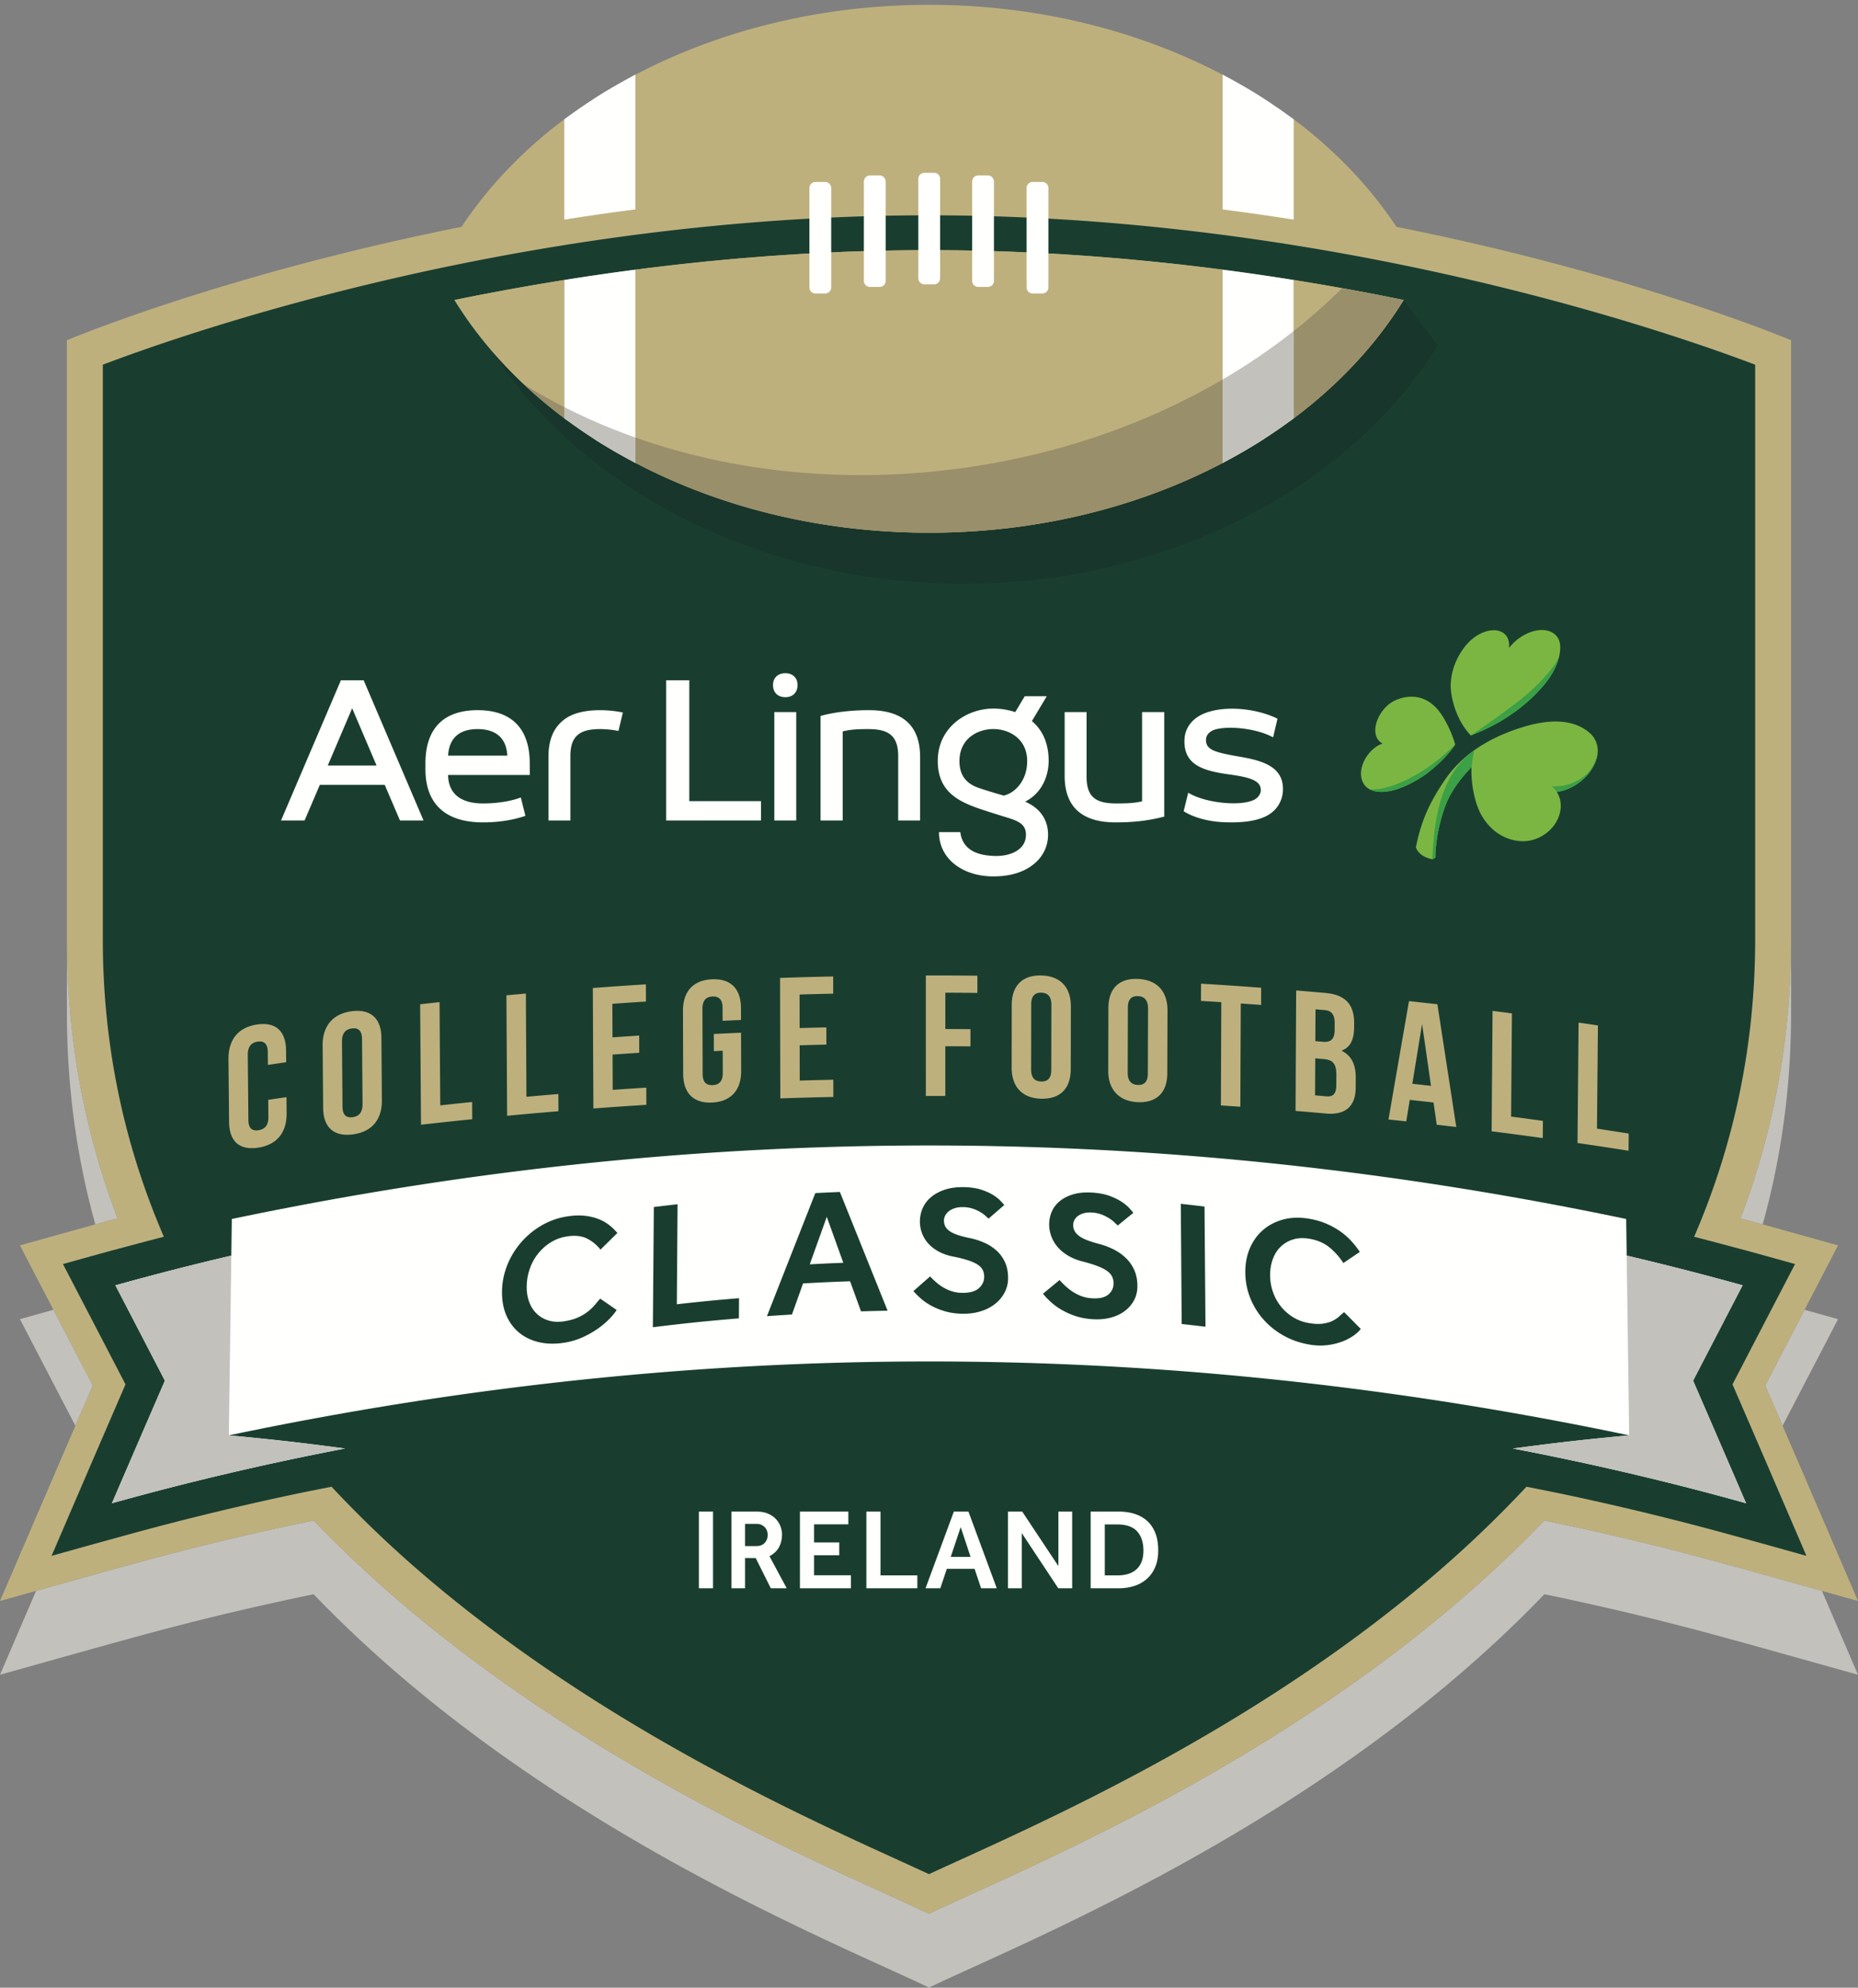 <svg width="288" height="308" xmlns="http://www.w3.org/2000/svg"><rect width="100%" height="100%" fill="#808080" stroke="none"/><g fill="none" fill-rule="evenodd"><path d="M127.794 258.635c0-.453.077-.863.229-1.231a4.37 4.37 0 01.592-1.017c.242-.311.51-.597.805-.861.294-.262.589-.52.883-.772.295-.253.555-.469.782-.648a5.93 5.93 0 00.576-.512c.157-.164.276-.329.355-.497.078-.168.118-.364.118-.585 0-.136-.024-.278-.071-.425a.936.936 0 00-.237-.387 1.317 1.317 0 00-.434-.276 1.786 1.786 0 00-.678-.111 1.83 1.83 0 00-.655.111 2.084 2.084 0 00-.521.284 2.224 2.224 0 00-.394.379 2.97 2.97 0 00-.276.394l-1.389-.994c.126-.211.284-.424.473-.64.19-.214.421-.412.694-.591.274-.179.595-.324.963-.434.368-.11.789-.166 1.263-.166.567 0 1.057.077 1.467.23.41.152.747.354 1.01.607.263.252.458.539.584.859a2.794 2.794 0 01.016 1.981 3.7 3.7 0 01-.458.852c-.189.263-.405.51-.647.742a14.36 14.36 0 01-.742.663c-.305.252-.591.484-.86.694-.268.21-.502.416-.702.615-.2.2-.358.403-.473.608a1.37 1.37 0 00-.174.686h4.292v1.689h-6.391v-1.247m11.914-.206c.326 0 .613-.094.86-.283a2.18 2.18 0 00.616-.773c.163-.326.286-.71.371-1.152.084-.442.126-.92.126-1.436 0-.494-.042-.952-.126-1.373a3.706 3.706 0 00-.379-1.081 2.048 2.048 0 00-.624-.702 1.49 1.49 0 00-.86-.252 1.49 1.49 0 00-.859.252 1.96 1.96 0 00-.616.702c-.163.3-.287.66-.371 1.081a7.024 7.024 0 00-.126 1.373c0 .516.042.994.126 1.436.084.442.211.826.379 1.152.168.326.376.584.623.773.247.189.534.283.86.283m-.016 1.706c-.641 0-1.204-.132-1.688-.395a3.52 3.52 0 01-1.215-1.097c-.326-.468-.571-1.031-.734-1.688a9.014 9.014 0 01-.244-2.17c0-.768.081-1.468.244-2.099.163-.631.408-1.17.734-1.617a3.384 3.384 0 011.223-1.042c.489-.247 1.054-.371 1.696-.371.642 0 1.205.124 1.688.371.484.247.89.595 1.216 1.042.326.447.57.986.734 1.617a8.44 8.44 0 01.244 2.099c0 .789-.082 1.513-.244 2.17-.164.657-.408 1.22-.734 1.688a3.5 3.5 0 01-1.223 1.097c-.49.263-1.055.395-1.697.395m5.302-1.5c0-.453.076-.863.229-1.231.152-.368.349-.707.591-1.017.243-.311.51-.597.805-.861.295-.262.59-.52.884-.772.294-.253.554-.469.78-.648.227-.178.418-.349.576-.512.159-.164.278-.329.356-.497a1.399 1.399 0 00.047-1.01.926.926 0 00-.237-.387 1.333 1.333 0 00-.433-.276 1.794 1.794 0 00-.678-.111c-.242 0-.461.037-.656.111a2.113 2.113 0 00-.914.663 2.983 2.983 0 00-.277.394l-1.388-.994c.126-.211.283-.424.473-.64.19-.214.42-.412.694-.591.273-.179.594-.324.963-.434.368-.11.789-.166 1.261-.166.569 0 1.057.077 1.469.23.41.152.746.354 1.01.607.262.252.457.539.584.859.125.322.189.651.189.987 0 .358-.058.689-.174.994-.117.305-.269.59-.459.852-.189.263-.404.51-.646.742-.242.231-.488.453-.742.663-.305.252-.592.484-.86.694-.267.21-.502.416-.701.615-.2.2-.358.403-.473.608a1.36 1.36 0 00-.174.686h4.292v1.689h-6.391v-1.247m11.914-.206c.326 0 .614-.094.86-.283.248-.189.453-.447.615-.773a4.38 4.38 0 00.371-1.152c.084-.442.127-.92.127-1.436 0-.494-.043-.952-.127-1.373a3.677 3.677 0 00-.379-1.081 2.025 2.025 0 00-.623-.702 1.492 1.492 0 00-.859-.252 1.5 1.5 0 00-.862.252 1.987 1.987 0 00-.615.702c-.162.3-.285.66-.369 1.081a6.87 6.87 0 00-.127 1.373c0 .516.041.994.127 1.436.084.442.209.826.377 1.152.17.326.377.584.625.773.246.189.533.283.859.283m-.015 1.706c-.643 0-1.205-.132-1.69-.395a3.537 3.537 0 01-1.215-1.097c-.326-.468-.57-1.031-.732-1.688a8.96 8.96 0 01-.246-2.17c0-.768.082-1.468.246-2.099.162-.631.406-1.17.732-1.617a3.393 3.393 0 011.223-1.042c.49-.247 1.055-.371 1.697-.371.641 0 1.205.124 1.688.371a3.41 3.41 0 011.215 1.042c.326.447.572.986.734 1.617.164.631.244 1.331.244 2.099 0 .789-.08 1.513-.244 2.17-.162.657-.408 1.22-.734 1.688a3.5 3.5 0 01-1.223 1.097c-.488.263-1.055.395-1.695.395" fill="#FFFFFE"/><path d="M143.963 308v-.035c-15.263-7.321-61.529-25.702-95.347-60.934a440.007 440.007 0 00-28.939 6.987c-2.853.782-4.267 1.173-7.095 1.964L0 259.506l5.591-12.995 6.991-1.957c2.828-.791 4.242-1.183 7.095-1.964a439.379 439.379 0 0128.939-6.988c33.817 35.232 80.084 53.614 95.347 60.934v.035l.037-.017.024.011.013-.029c15.263-7.32 61.529-25.702 95.347-60.934 9.691 2 19.401 4.331 28.963 6.995 2.829.774 4.243 1.166 7.071 1.958l6.991 1.957L288 259.506l-12.582-3.523c-2.828-.792-4.242-1.183-7.07-1.958a438.871 438.871 0 00-28.964-6.994c-33.818 35.232-80.084 53.613-95.347 60.934l-.013.029-.024-.012-.037.018M11.688 220.929l-5.046-9.695-3.551-6.829 5.191-1.449c2.22 4.263 3.828 7.356 6.103 11.733-.969 2.239-1.819 4.206-2.697 6.24m264.623-.001l-2.696-6.24c2.274-4.377 3.881-7.469 6.1-11.732l5.192 1.449-3.551 6.827a22150.8 22150.8 0 00-5.045 9.696m-3.086-31.205l-.809-.222c-.875-.241-1.763-.46-2.643-.696 4.949-13.023 7.855-27.4 7.855-43.262V64.15v92.822c0 11.708-1.583 22.609-4.403 32.751m-258.45 0c-2.82-10.142-4.403-21.043-4.403-32.751V64.15v81.393c0 15.862 2.906 30.239 7.854 43.262-.879.236-1.771.457-2.644.696l-.807.222" fill="#C2C1BC"/><path d="M269.132 239.902c2.823.776 4.24 1.167 7.074 1.96l6.948 1.946-5.753-13.371c-2.591-6.019-4.164-9.656-6.318-14.64l-.526-1.218 10.315-19.836-9.163-2.548a88.621 88.621 0 00-1.414-.373l-4.197-1.121 1.098-2.89c5.092-13.398 7.672-27.618 7.672-42.268V54.61c-6.113-2.403-28.164-10.598-58.917-16.71l-1.141-.228-.643-.97c-3.973-5.987-9.112-11.363-15.279-15.98l-.925-.673a78.02 78.02 0 00-3.141-2.158l-.955-.627a80.805 80.805 0 00-3.642-2.15 91.623 91.623 0 00-.97-.536l-1.012-.524C175.137 7.177 159.85 3.543 144.035 3.543c-15.814 0-31.103 3.634-44.211 10.511l-1.234.648c-.249.137-.499.275-.748.415a76.367 76.367 0 00-3.638 2.147l-.961.632a69.18 69.18 0 00-3.132 2.151l-.93.675c-6.163 4.613-11.303 9.991-15.279 15.98l-.645.97-1.139.228c-30.753 6.112-52.803 14.307-58.916 16.71v90.933c0 14.654 2.581 28.876 7.673 42.268l1.099 2.892-4.171 1.112c-.484.125-.968.251-1.447.382l-9.161 2.544 10.319 19.84-.528 1.22c-2.157 4.98-3.727 8.619-6.319 14.638l-5.752 13.369 6.948-1.946c2.833-.793 4.251-1.186 7.108-1.967a443.204 443.204 0 0129.112-7.03l1.513-.312 1.07 1.113c29.403 30.634 68.817 48.589 87.759 57.216 2.12.965 4.001 1.824 5.61 2.579 1.609-.757 3.492-1.614 5.612-2.58 18.942-8.628 58.354-26.583 87.756-57.215l1.068-1.113 1.512.312a443.427 443.427 0 0129.149 7.037" fill="#193E30"/><path d="M143.985 38.755c-27.322.01-52.585 3.44-73.512 7.729 13.142 21.325 41.124 36.064 73.561 36.064 32.434 0 60.413-14.736 73.557-36.057-20.946-4.295-46.222-7.73-73.522-7.735l-.084-.001" fill="#BEB07D"/><path d="M149.298 90.459c-31.881 0-59.459-15.088-72.87-35.855a67.713 67.713 0 004.764 4.944 1.055 1.055 0 01-.056-.035c14.954 14.074 37.556 23.05 62.866 23.05 19.152 0 36.754-5.137 50.665-13.735 9.649-5.961 17.525-13.588 22.912-22.318h.003l5.264 7.019c-13.142 21.319-41.118 36.93-73.548 36.93" fill="#18362B"/><path d="M194.667 68.828c9.645-5.962 17.517-13.589 22.897-22.32l.015.002c-5.387 8.73-13.263 16.357-22.912 22.318m-33.092-23.35h-1.513a.934.934 0 01-.932-.931v-1.229l3.376.184v1.045a.934.934 0 01-.931.931m-33.666 0h-1.513a.935.935 0 01-.932-.931v-.799l3.377-.169v.968c0 .512-.42.931-.932.931m25.225-1.016h-1.513a.934.934 0 01-.932-.932v-.673l3.376.184v.489a.934.934 0 01-.931.932m-16.784 0h-1.513a.935.935 0 01-.932-.932v-.205l3.377-.169v.374a.934.934 0 01-.932.932m8.441-.399h-1.513a.935.935 0 01-.932-.932v-.229l3.377-.169v.398a.934.934 0 01-.932.932" fill="#998F6A"/><path d="M97.884 71.411c.205.109.401.226.607.333V41.786a382.35 382.35 0 00-11.021 1.599v21.437l.129.092c.273.203.557.397.834.597a77.943 77.943 0 003.251 2.233c.333.217.658.441.995.653a82.639 82.639 0 003.767 2.224c.477.267.955.532 1.438.79m98.431-3.666a79.011 79.011 0 003.253-2.234c.277-.201.56-.394.833-.597l.129-.092V43.391a383.29 383.29 0 00-11.021-1.601v29.954c.203-.106.398-.221.6-.329.488-.26.969-.527 1.449-.796a83.434 83.434 0 003.764-2.222c.336-.212.661-.436.993-.652" fill="#FFFFFE"/><path d="M269.558 238.18a443.922 443.922 0 00-26.532-6.508c-2.14-.456-4.278-.876-6.416-1.299a178.212 178.212 0 01-13.46 12.946c-26.911 23.275-57.985 37.431-74.68 45.037-1.631.743-3.126 1.424-4.47 2.047a740.648 740.648 0 00-4.471-2.047c-16.695-7.606-47.769-21.763-74.68-45.037a178.384 178.384 0 01-13.459-12.946c-2.138.423-4.276.843-6.416 1.299a442.395 442.395 0 00-26.526 6.507c-2.844.779-4.262 1.172-7.1 1.966l-3.355.939 4.277-9.941a9558.31 9558.31 0 017.182-16.632c-3.409-6.563-5.23-10.063-8.748-16.821l-.947-1.821 1.977-.552c2.024-.563 3.036-.845 5.062-1.401 1.042-.287 2.097-.56 3.145-.841 1.817-.486 3.633-.965 5.459-1.433-6.293-14.562-9.462-29.953-9.462-46.099V56.51c12.113-4.604 55.322-19.645 109.526-22.633v-.055a333.11 333.11 0 013.377-.171v.06c1.679-.076 3.366-.142 5.064-.194v-.054c1.121-.033 2.248-.057 3.377-.079v.044c1.679-.035 3.368-.053 5.064-.062v-.044c.54-.003 1.075-.014 1.617-.014h.073c.565 0 1.123.011 1.687.014v.045c1.662.009 3.319.027 4.966.06v-.044c1.128.023 2.256.046 3.377.08v.053c1.698.053 3.385.118 5.064.194v-.06c1.132.05 2.254.11 3.376.171v.055c54.141 2.983 97.429 18.033 109.556 22.636v89.031c0 16.146-3.169 31.539-9.462 46.1 1.825.468 3.641.946 5.459 1.433 1.048.28 2.102.554 3.144.84 2.024.555 3.036.837 5.061 1.401l1.977.552-.947 1.821c-3.518 6.757-5.338 10.257-8.746 16.821 2.632 6.08 4.256 9.839 7.181 16.632l4.278 9.941-3.355-.939c-2.838-.794-4.256-1.187-7.094-1.965m10.377-8.847a9822.653 9822.653 0 00-6.32-14.645c2.796-5.382 4.585-8.821 7.741-14.884l3.551-6.828-7.412-2.069c-2.032-.566-3.048-.848-5.079-1.406-.875-.241-1.763-.46-2.643-.696 4.949-13.023 7.855-27.4 7.855-43.262V52.721s-24.186-10.211-61.166-17.565c-4.129-6.223-9.507-11.86-15.932-16.671v.125a81.542 81.542 0 00-11.021-6.932v-.099C176.507 4.758 160.866.748 144 .748s-32.507 4.01-45.509 10.831v.099a81.574 81.574 0 00-11.021 6.931v-.124c-6.425 4.811-11.802 10.448-15.931 16.671-36.98 7.354-61.167 17.565-61.167 17.565v92.822c0 15.862 2.906 30.239 7.854 43.262-.879.236-1.771.457-2.644.696-2.032.559-3.047.841-5.08 1.406l-7.411 2.069 3.551 6.829c3.156 6.062 4.946 9.502 7.743 14.884a7800.012 7800.012 0 00-6.32 14.645L0 248.077l12.582-3.523c2.828-.791 4.242-1.183 7.095-1.964a439.379 439.379 0 0128.939-6.988c33.817 35.232 80.084 53.614 95.347 60.934v.035l.037-.017.024.011.013-.029c15.263-7.32 61.529-25.702 95.347-60.934 9.691 2 19.401 4.331 28.963 6.995 2.829.774 4.243 1.166 7.071 1.958L288 248.077l-8.065-18.744" fill="#BEB07D"/><path d="M87.47 64.811V43.385a393.535 393.535 0 00-17.031 3.099c4.246 6.889 10.036 13.089 17.031 18.327m102.039 6.906V41.79a364.64 364.64 0 00-27.003-2.511v5.268a.934.934 0 01-.931.931h-1.513a.934.934 0 01-.932-.931v-5.434a332.663 332.663 0 00-5.065-.193v4.61a.934.934 0 01-.931.932h-1.513a.934.934 0 01-.932-.932v-4.7a354.51 354.51 0 00-4.966-.06v4.361a.934.934 0 01-.932.932h-1.513a.935.935 0 01-.932-.932V38.77a339.22 339.22 0 00-5.064.061v4.699a.934.934 0 01-.932.932h-1.513a.935.935 0 01-.932-.932v-4.609c-1.698.051-3.385.117-5.064.194v5.432c0 .512-.42.931-.932.931h-1.513a.935.935 0 01-.932-.931v-5.266a364.795 364.795 0 00-26.973 2.505v29.931c13.002 6.821 28.643 10.831 45.509 10.831s32.507-4.01 45.509-10.831m28.048-25.226a397.21 397.21 0 00-17.027-3.1v21.421c6.993-5.237 12.782-11.434 17.027-18.321M40.01 177.834c2.936-.444 4.445-2.364 4.418-5.349l-.022-2.479a520.7 520.7 0 00-2.83.415l.024 2.666c.012 1.332-.581 1.9-1.533 2.044-.951.143-1.554-.245-1.566-1.577l-.096-10.075c-.012-1.332.582-1.93 1.533-2.074.955-.143 1.557.274 1.569 1.607l.019 1.998c1.133-.168 1.698-.251 2.831-.414l-.016-1.813c-.026-2.985-1.567-4.475-4.509-4.031-2.94.444-4.447 2.394-4.418 5.379l.095 9.701c.029 2.984 1.565 4.446 4.501 4.002m14.538-18.475c.955-.124 1.559.307 1.569 1.64l.079 10.077c.01 1.332-.584 1.914-1.538 2.038-.953.123-1.557-.305-1.568-1.637l-.082-10.076c-.011-1.333.585-1.919 1.54-2.042zm.131 16.42c2.943-.38 4.538-2.279 4.515-5.265l-.073-9.704c-.022-2.985-1.646-4.498-4.594-4.117-2.948.381-4.542 2.311-4.517 5.296l.081 9.702c.025 2.986 1.645 4.469 4.588 4.088zm18.521-2.355l-.017-2.666c-1.977.202-2.966.305-4.942.522-.044-6.399-.066-9.598-.108-15.997-1.203.132-1.805.199-3.007.336.051 7.465.079 11.197.13 18.662 3.176-.361 4.765-.533 7.944-.857m8.312-19.473a510.37 510.37 0 00-3.012.276c.041 7.466.065 11.2.108 18.665 3.181-.299 4.772-.44 7.955-.704l-.013-2.666c-1.98.163-2.971.249-4.95.427-.035-6.399-.054-9.599-.088-15.998m14.963 17.486c1.106-.075 2.244-.149 3.713-.241v-.177l-.01-2.49a564.98 564.98 0 00-5.201.348l-.024-5.467c1.653-.117 2.481-.173 4.135-.279l-.01-2.667c-1.656.106-2.483.162-4.137.279l-.023-5.2c2.083-.147 3.124-.216 5.207-.347l-.009-2.668c-3.291.208-4.935.321-8.223.568.032 7.466.051 11.199.086 18.666 1.814-.136 3.129-.231 4.496-.325m13.961-17.028c.96-.046 1.564.434 1.568 1.767l.006 2c1.141-.053 1.711-.079 2.852-.125l-.005-1.814c-.007-2.987-1.548-4.634-4.511-4.491-2.964.143-4.493 1.938-4.484 4.925l.034 9.708c.006 1.844.6 3.163 1.747 3.871.71.438 1.63.645 2.761.591 1.274-.062 2.266-.442 3.002-1.073.971-.835 1.483-2.123 1.478-3.823l-.017-5.921c-1.689.071-2.534.109-4.222.19l.008 2.667 1.37-.065.011 3.441c.004 1.333-.597 1.84-1.556 1.886-.958.047-1.563-.403-1.567-1.736l-.033-10.081c-.004-1.333.598-1.871 1.558-1.917m18.712-3.103c-3.295.07-4.941.115-8.235.224.013 7.114.022 10.876.037 17.67l.002.998c3.288-.108 4.933-.153 8.222-.223l-.002-1.156-.002-1.511c-2.083.044-3.125.071-5.208.13l-.01-5.467c1.655-.047 2.484-.069 4.14-.107l-.004-2.667c-1.657.038-2.485.059-4.142.107l-.009-5.201c2.085-.059 3.128-.086 5.214-.131l-.003-2.666m22.352 2.55l.002-2.668a591.207 591.207 0 00-7.991-.04c-.001 7 0 10.757.002 17.346v1.324c1.206-.001 1.809 0 3.015.004v-1.296l.001-6.411c1.558.005 2.337.011 3.895.024l.001-2.667a632.167 632.167 0 00-3.895-.025l.001-5.627c1.988.007 2.982.015 4.969.036m11.473 1.844c-.008 4.033-.012 6.049-.018 10.082-.002 1.333-.605 1.823-1.565 1.799-.959-.025-1.561-.544-1.56-1.877l.014-10.082c.002-1.333.607-1.827 1.568-1.803.961.025 1.563.548 1.561 1.881zm-6.148.047l-.012 9.708c-.001 1.401.367 2.514 1.05 3.321.772.913 1.952 1.433 3.523 1.472 1.49.037 2.638-.364 3.414-1.151.766-.777 1.169-1.929 1.172-3.414l.019-9.707c.006-2.987-1.609-4.749-4.575-4.823-2.966-.075-4.588 1.607-4.591 4.594zm21.128.522l-.031 10.081c-.004 1.333-.607 1.811-1.567 1.766-.958-.045-1.56-.578-1.557-1.911l.029-10.08c.003-1.334.609-1.815 1.568-1.77.961.044 1.562.581 1.558 1.914zm-6.145-.086l-.024 9.708c-.004 1.67.516 2.942 1.477 3.778.758.659 1.783 1.053 3.088 1.113 1.172.056 2.125-.176 2.86-.648 1.12-.72 1.722-2.014 1.728-3.817l.032-9.707c.01-2.987-1.602-4.784-4.566-4.922-2.963-.137-4.587 1.509-4.595 4.495zm17.439 15.107c.938.06 1.519.099 2.295.152l.716.05c.026-6.4.039-9.6.068-16 1.26.088 1.89.133 3.151.227l.012-2.667a580.94 580.94 0 00-9.322-.628l-.01 2.668c1.261.076 1.892.115 3.153.197-.026 6.358-.039 9.565-.062 15.881l-.001.12m17.885-3.113c-.007 1.386-.556 1.79-1.568 1.7a999.85 999.85 0 00-1.722-.151c.012-2.294.017-3.44.03-5.733l1.341.117c1.367.12 1.937.708 1.928 2.441l-.009 1.626zm-3.22-11.783l1.451.126c1.068.095 1.53.724 1.522 2.057l-.006 1.04c-.008 1.493-.694 1.911-1.816 1.812l-1.177-.102.026-4.933zm5.981 2.835l.004-.666c.017-2.88-1.315-4.425-4.438-4.702-1.817-.16-2.727-.238-4.545-.387-.039 7.466-.058 11.2-.094 18.665 1.893.156 2.839.237 4.73.405 3.007.266 4.573-1.127 4.59-4.007l.008-1.52c.012-1.973-.609-3.447-2.22-4.21 1.344-.49 1.953-1.658 1.965-3.578zm10.537-.572c.554 3.839.831 5.759 1.383 9.599-1.157-.13-1.736-.194-2.894-.32.603-3.713.906-5.568 1.511-9.279zm-1.909 11.772c1.474.158 2.211.24 3.686.406l.494 3.444c1.212.138 1.817.208 3.028.352-1.168-7.61-1.754-11.413-2.925-19.017a542.9 542.9 0 00-4.401-.486 16652.11 16652.11 0 00-3.181 18.342c1.103.113 1.655.17 2.757.289l.542-3.33zm20.638 3.252a583.225 583.225 0 00-4.93-.662l.126-15.994c-1.2-.157-1.8-.234-3.001-.386l-.144 18.661c3.173.4 4.758.609 7.927 1.047l.022-2.666m13.3 1.965a545.72 545.72 0 00-4.919-.757c.059-6.397.086-9.595.147-15.992-1.199-.179-1.798-.269-2.997-.444l-.166 18.658c3.166.461 4.748.701 7.91 1.2l.025-2.665" fill="#BEB07D"/><path d="M270.651 232.93a7967.581 7967.581 0 00-8.212-18.991c3.077-5.935 4.611-8.889 7.67-14.773a446.005 446.005 0 00-17.963-4.607l-.078-5.673c-72.472-15.191-143.688-15.185-216.136 0l-.078 5.673a446.483 446.483 0 00-17.964 4.607c3.059 5.884 4.593 8.838 7.67 14.772a9671.171 9671.171 0 00-8.211 18.992 444.289 444.289 0 0136.144-8.478c-7.225-.957-10.831-1.365-18.023-2.041 72.759-15.262 144.278-15.268 217.06-.001-7.191.677-10.796 1.085-18.022 2.041a444.27 444.27 0 0136.143 8.479M98.491 30.752v-19.2c-.206.107-.402.224-.607.333-.483.258-.961.523-1.438.789a83.672 83.672 0 00-3.769 2.226c-.335.212-.659.435-.991.65a79.03 79.03 0 00-3.253 2.235c-.277.2-.561.394-.834.597l-.129.092v15.554a381.657 381.657 0 0111.021-1.579v-1.697m102.039 1.572v-13.85l-.129-.092c-.272-.203-.557-.396-.833-.597a78.032 78.032 0 00-3.253-2.234c-.332-.216-.657-.439-.993-.651a83.55 83.55 0 00-3.766-2.225 83.376 83.376 0 00-1.445-.793c-.202-.108-.398-.224-.602-.33v20.9c3.762.483 7.436 1.012 11.021 1.579v-1.707m-65.693 12.138h1.513a.934.934 0 00.932-.932V28.113c0-.091-.028-.173-.053-.256a.922.922 0 00-.879-.676h-1.513a.922.922 0 00-.899.772l-.033.16V43.53c0 .513.42.932.932.932m-8.441 1.016h1.513a.935.935 0 00.932-.931V29.13a.934.934 0 00-.932-.932h-1.513a.936.936 0 00-.932.932v15.417c0 .512.42.931.932.931m25.225-1.016h1.513a.934.934 0 00.931-.932V28.113l-.032-.161a.923.923 0 00-.899-.771h-1.513a.923.923 0 00-.88.675c-.024.084-.052.166-.052.257V43.53c0 .513.419.932.932.932m8.441 1.016h1.513a.934.934 0 00.931-.931V29.13a.934.934 0 00-.931-.932h-1.513a.934.934 0 00-.932.932v15.417c0 .512.419.931.932.931m-16.784-1.415h1.513a.934.934 0 00.932-.932V27.715a.935.935 0 00-.932-.933h-1.513a.936.936 0 00-.932.933v15.416c0 .513.42.932.932.932" fill="#FFFFFE"/><path d="M95.586 202.985c-.296.469-.705.962-1.225 1.483a12.973 12.973 0 01-1.836 1.507c-.705.486-1.476.912-2.314 1.283-.84.371-1.726.631-2.657.782-1.457.236-2.787.217-3.981-.059-1.197-.276-2.227-.764-3.089-1.471-.861-.706-1.525-1.6-1.994-2.682-.469-1.082-.695-2.322-.677-3.72.017-1.358.274-2.681.772-3.964a12.31 12.31 0 012.081-3.508 12.546 12.546 0 013.17-2.685 11.329 11.329 0 014.042-1.458c.95-.153 1.822-.192 2.614-.119a8.416 8.416 0 012.157.471 6.45 6.45 0 011.721.936c.5.385.942.811 1.326 1.277a788.517 788.517 0 00-2.615 2.577 6.196 6.196 0 00-2.147-1.745c-.819-.394-1.848-.496-3.089-.295a6.58 6.58 0 00-2.561.967 7.777 7.777 0 00-3.191 4.123 8.518 8.518 0 00-.451 2.631c-.011.895.121 1.706.392 2.44.27.732.665 1.341 1.183 1.826a4.518 4.518 0 001.859 1.046c.724.213 1.543.244 2.455.096.834-.134 1.55-.339 2.144-.62a7.308 7.308 0 001.524-.93c.42-.342.772-.689 1.058-1.037.284-.348.545-.651.781-.91 1.018.7 1.528 1.051 2.548 1.758m5.764-15.955c1.471-.18 2.206-.266 3.678-.43l-.116 15.498c3.852-.429 5.78-.618 9.641-.943l-.018 3.127c-5.342.45-8.01.725-13.337 1.375l.152-18.627m29.368 8.643l-2.563-7.122-2.635 7.359c2.079-.11 3.118-.158 5.198-.237zm-4.339-10.802c1.523-.077 2.286-.112 3.809-.173 2.948 7.326 4.425 11.007 7.395 18.398-1.648.031-2.473.051-4.121.101l-1.695-4.661c-2.915.103-4.373.17-7.287.333l-1.722 4.817a315.38 315.38 0 00-3.878.257c3.008-7.662 4.511-11.477 7.499-19.072zm17.796 12.912c.236.262.515.536.839.823.323.29.685.563 1.087.815a6.47 6.47 0 001.353.636 5.41 5.41 0 001.692.272c1.157.016 2.014-.22 2.573-.71.558-.49.834-1.089.833-1.796 0-.391-.078-.743-.235-1.052-.157-.309-.423-.587-.795-.827-.373-.24-.857-.459-1.455-.653a18.742 18.742 0 00-2.219-.56c-.899-.177-1.68-.442-2.336-.797-.656-.356-1.201-.774-1.631-1.259a4.969 4.969 0 01-.969-1.602 5.19 5.19 0 01.088-3.822 4.684 4.684 0 011.263-1.705c.567-.493 1.275-.888 2.127-1.181.849-.293 1.851-.433 3.004-.416 1.037.015 1.924.145 2.669.384.743.239 1.364.514 1.863.827.498.311.885.615 1.16.912.274.297.471.512.587.645-.971.839-1.458 1.261-2.43 2.107a9.182 9.182 0 01-.471-.415 4.663 4.663 0 00-.807-.591 6.343 6.343 0 00-1.16-.526 4.85 4.85 0 00-1.526-.247c-.508-.008-.947.052-1.32.179a2.93 2.93 0 00-.924.494 1.993 1.993 0 00-.542.68 1.684 1.684 0 00-.176.71c0 .336.064.635.192.896.126.26.342.503.646.729.304.226.721.429 1.249.612.527.182 1.198.351 1.996.516.762.158 1.499.402 2.204.716a6.98 6.98 0 011.867 1.206c.538.489.97 1.081 1.295 1.771.324.69.489 1.507.491 2.459a4.758 4.758 0 01-.526 2.243 5.496 5.496 0 01-1.466 1.769c-.627.504-1.371.89-2.233 1.158-.863.271-1.803.397-2.825.383-.981-.013-1.868-.133-2.663-.361a10.85 10.85 0 01-2.148-.858 8.684 8.684 0 01-1.647-1.126 11.676 11.676 0 01-1.163-1.166 647.823 647.823 0 012.589-2.272m20.07.559c.236.274.516.564.84.871.325.307.687.6 1.09.876.402.275.852.511 1.352.712a5.536 5.536 0 001.691.367c1.155.081 2.01-.107 2.565-.565.555-.459.828-1.041.825-1.748a2.412 2.412 0 00-.239-1.065c-.158-.32-.425-.612-.797-.873-.373-.261-.857-.507-1.454-.736a19.89 19.89 0 00-2.217-.685c-.898-.228-1.679-.536-2.336-.929-.656-.393-1.202-.842-1.633-1.35a5.379 5.379 0 01-1.304-3.473 4.956 4.956 0 01.404-2.003 4.297 4.297 0 011.255-1.634c.564-.461 1.27-.815 2.119-1.06.847-.244 1.847-.328 2.998-.246 1.034.073 1.92.253 2.664.534.743.282 1.363.593 1.862.932.498.34.885.665 1.16.978.275.313.472.539.589.679-.966.785-1.45 1.178-2.417 1.969a9.768 9.768 0 01-.471-.441 5.034 5.034 0 00-.807-.636 6.722 6.722 0 00-1.16-.593 5.007 5.007 0 00-1.524-.334c-.507-.036-.946 0-1.317.107a2.698 2.698 0 00-.92.44c-.244.19-.422.406-.539.651a1.602 1.602 0 00-.173.699c.002.337.066.639.195.906.126.268.343.524.648.766.304.244.721.47 1.249.682.527.213 1.197.419 1.994.631.762.201 1.498.486 2.202.839a7.617 7.617 0 011.868 1.312c.538.52.971 1.135 1.297 1.844.327.708.494 1.536.5 2.487.005.818-.166 1.555-.515 2.214a5.04 5.04 0 01-1.456 1.686c-.625.469-1.366.813-2.224 1.032-.861.222-1.799.295-2.818.224-.98-.068-1.866-.238-2.661-.511a11.54 11.54 0 01-2.148-.979 9.51 9.51 0 01-1.649-1.22 12.842 12.842 0 01-1.166-1.232c1.032-.854 1.548-1.28 2.578-2.125m18.785-11.808c1.471.162 2.207.247 3.678.424l.15 18.624a287.42 287.42 0 00-3.691-.425l-.137-18.623m27.9 19.387c-.285.374-.682.734-1.189 1.086a7.997 7.997 0 01-1.801.909 9.844 9.844 0 01-2.285.525 9.402 9.402 0 01-2.646-.09c-1.456-.243-2.791-.7-4-1.372a11.9 11.9 0 01-3.142-2.496 11.324 11.324 0 01-2.072-3.351 10.822 10.822 0 01-.765-3.956c-.012-1.359.219-2.602.693-3.724.475-1.123 1.149-2.069 2.024-2.833.874-.765 1.918-1.314 3.133-1.647 1.215-.33 2.558-.375 4.028-.129.948.159 1.82.407 2.615.741a11.93 11.93 0 012.168 1.181c.651.453 1.231.956 1.738 1.506.507.55.958 1.124 1.351 1.718-1.02.687-1.53 1.032-2.553 1.727a10.33 10.33 0 00-2.184-2.457c-.828-.665-1.86-1.107-3.1-1.315-.949-.159-1.799-.114-2.549.127a4.759 4.759 0 00-1.92 1.147c-.528.523-.928 1.169-1.201 1.937a7.189 7.189 0 00-.397 2.491c.009.895.16 1.752.448 2.578a7.378 7.378 0 003.124 3.886 6.738 6.738 0 002.466.906c.834.14 1.547.169 2.135.084.589-.083 1.092-.226 1.505-.432a4.382 4.382 0 001.035-.693c.276-.254.53-.473.76-.655a794.25 794.25 0 012.581 2.601" fill="#193E30"/><path fill="#FFFFFE" d="M108.332 246.109h2.188v-11.887h-2.188zm8.907-6.541c.557 0 .987-.166 1.295-.499.306-.333.46-.736.46-1.213 0-.51-.162-.926-.486-1.247-.325-.32-.747-.481-1.269-.481h-1.754v3.44h1.754zm-3.855-5.346h3.838c.73 0 1.349.113 1.859.338.508.226.92.513 1.232.865.313.349.541.732.687 1.149.144.416.216.814.216 1.193 0 .749-.159 1.412-.477 1.989-.319.576-.807 1.036-1.467 1.382l2.674 4.971h-2.466l-2.345-4.688h-1.65v4.688h-2.101v-11.887zm10.611 0h7.502v1.978h-5.314v2.798h3.907v1.996h-3.907v3.102h5.713v2.013h-7.901v-11.887m10.297 0h2.188v9.89h5.714v1.997h-7.902v-11.887m16.151 7.022l-1.528-4.616-1.547 4.616h3.075zm-2.589-7.022h2.259l4.393 11.887h-2.431l-1.007-3.012h-4.307l-1.008 3.012h-2.292l4.393-11.887zm8.388 0h2.205l5.61 8.447v-8.447h2.136v11.887h-2.153l-5.662-8.555v8.555h-2.136v-11.887m16.932 9.89c1.32 0 2.327-.326 3.021-.979.695-.654 1.042-1.61 1.042-2.87 0-1.248-.321-2.234-.964-2.958-.642-.724-1.675-1.088-3.099-1.088h-1.928v7.895h1.928zm-4.116-9.89h4.324c.904 0 1.731.119 2.484.355.751.238 1.4.601 1.944 1.088.544.487.966 1.111 1.268 1.872.301.76.451 1.656.451 2.691 0 .986-.154 1.844-.46 2.575a5.059 5.059 0 01-1.285 1.836 5.358 5.358 0 01-1.953 1.104 7.931 7.931 0 01-2.466.366h-4.307v-11.887z"/><path d="M270.651 232.93a444.27 444.27 0 00-36.143-8.479c7.226-.956 10.831-1.363 18.022-2.041l-.384-27.851a446.005 446.005 0 0117.963 4.607c-3.059 5.884-4.593 8.838-7.67 14.773a7967.581 7967.581 0 018.212 18.991" fill="#C2C1BC"/><path d="M53.49 224.452a532.064 532.064 0 00.003-.001l-.003.001m-27.93-10.513a12273.346 12273.346 0 000-.001" fill="#18362B"/><path d="M17.349 232.93a9416.362 9416.362 0 018.211-18.991v-.001c-3.077-5.934-4.611-8.888-7.67-14.772a446.483 446.483 0 0117.964-4.607l-.384 27.851h.003l-.003.001c1.853.174 3.468.33 4.968.483 2.024.206 3.839.405 5.748.631 2.166.257 4.453.549 7.304.927a444.52 444.52 0 00-36.141 8.478" fill="#C2C1BC"/><path d="M217.564 46.509l-.018-.001.011-.017v.001l.007.016" fill="#998F6A"/><path d="M144.002 82.563c-25.31 0-47.912-8.976-62.866-23.05l.056.035a73.752 73.752 0 006.278 5.263v.011l.129.092c.273.203.557.397.834.597a77.943 77.943 0 003.251 2.233c.333.217.658.441.995.653a82.639 82.639 0 003.767 2.224c.477.267.955.532 1.438.79.205.109.401.226.607.333v-.014c9.893 5.197 21.335 8.75 33.674 10.151a104.8 104.8 0 0011.835.667h.034c19.141 0 36.728-5.131 50.633-13.72-13.911 8.598-31.513 13.735-50.665 13.735" fill="#172E25"/><path d="M144.034 82.548h-.017c16.86-.002 32.494-4.012 45.492-10.831v.027c.203-.106.398-.221.6-.329.488-.26.969-.527 1.449-.796a83.434 83.434 0 003.764-2.222c.336-.212.661-.436.993-.652a79.011 79.011 0 003.253-2.234c.277-.201.56-.394.833-.597l.129-.092V51.294v13.518c6.987-5.233 12.772-11.424 17.016-18.304l.018.001c-5.38 8.73-13.252 16.357-22.897 22.319-13.905 8.589-31.492 13.72-50.633 13.72m-11.869-.667c-12.339-1.401-23.781-4.954-33.674-10.151v-3.936 3.923c9.902 5.195 21.335 8.759 33.674 10.164" fill="#7B745B"/><path d="M98.491 71.744c-.206-.107-.402-.224-.607-.333a83.264 83.264 0 01-1.438-.79 82.639 82.639 0 01-3.767-2.224c-.337-.212-.662-.436-.995-.653a77.943 77.943 0 01-3.251-2.233c-.277-.2-.561-.394-.834-.597l-.129-.092v-1.74a91.45 91.45 0 0011.021 4.712v3.95m91.018 0v-12.94a95.779 95.779 0 0011.021-7.51v13.528l-.129.092c-.273.203-.556.396-.833.597a79.011 79.011 0 01-3.253 2.234c-.332.216-.657.44-.993.652a83.434 83.434 0 01-3.764 2.222c-.48.269-.961.536-1.449.796-.202.108-.397.223-.6.329" fill="#C2C1BC"/><path d="M87.47 64.811a73.752 73.752 0 01-6.278-5.263 84.452 84.452 0 006.278 3.534v1.729M144 82.548a104.8 104.8 0 01-11.835-.667c-12.339-1.405-23.772-4.969-33.674-10.164v-3.923c10.657 3.763 22.508 5.822 34.955 5.822 4.932 0 9.959-.324 15.041-.992 15.252-2.007 29.192-6.896 41.022-13.82v12.913c-12.998 6.819-28.632 10.829-45.492 10.831H144m56.53-17.736V51.294a88.026 88.026 0 007.483-6.626c3.269.584 6.461 1.191 9.543 1.823a.15.15 0 01-.01.017c-4.244 6.88-10.029 13.071-17.016 18.304" fill="#998F6A"/><path d="M158.362 121.141c-.562.933-1.552 1.864-2.79 2.137 0 0-2.33-.658-3.85-1.183-2.047-.707-3-2.035-3-4.179 0-3.399 2.728-4.947 5.262-4.947 2.52 0 5.232 1.579 5.232 4.935 0 1.363-.333 2.373-.854 3.237zm.536 3.079c2.68-1.351 3.648-4.105 3.649-6.304.001-2.462-.756-4.404-2.199-5.826a5.859 5.859 0 00-.399-.356l2.305-3.85h-3.415l-1.472 2.459a10.86 10.86 0 00-3.383-.549c-2.147 0-4.287.766-5.871 2.102-1.256 1.06-2.754 2.965-2.754 6.02 0 5.306 3.99 6.603 7.848 7.857l2.146.676c2.291.684 3.674 1.096 3.674 2.898 0 .825-.292 1.521-.868 2.067-.898.852-2.461 1.307-4.184 1.213-1.512-.081-4.726-.391-5.12-3.691h-3.307c0 4.211 3.758 6.864 8.423 6.864 2.995 0 5.215-.849 6.698-2.283a5.719 5.719 0 001.784-4.201c0-2.317-1.258-4.113-3.555-5.096zm-38.875 2.914h3.397v-16.795h-3.397zm-.202-20.992c0-1.064.699-1.824 1.916-1.824 1.186 0 1.886.76 1.886 1.824 0 1.126-.7 1.886-1.886 1.886-1.217 0-1.916-.76-1.916-1.886m-69.016 12.476l3.782-8.872 3.783 8.872h-7.565zm5.566-13.207H52.84l-9.279 21.723h3.652l2.363-5.519h10.059l2.363 5.519h3.652l-9.279-21.723zm50.471 0h-3.582v21.723h14.698v-2.997h-11.116v-18.726m79.647 5.217c-1.811.804-2.809 2.266-2.886 3.94-.182 3.935 2.824 4.858 6.855 5.42 3.216.447 5.049.924 4.975 2.538-.023.489-.429 1.101-1.021 1.397-2.163 1.08-7.646.504-10.231-1.088l-.707 2.863c1.558 1.004 3.892 1.594 6.113 1.699 2.41.115 4.841-.051 6.595-.898 1.711-.826 2.602-2.352 2.677-3.979.178-3.854-3.422-4.698-6.796-5.285-3.836-.668-5.222-1.056-5.12-2.712.048-.785.762-1.28 1.342-1.459 2.083-.645 6.484-.221 9.054 1.192l.678-2.89c-3.372-1.676-8.451-2.102-11.528-.738m-51.769-.585c-3.729 0-6.236.54-7.399.862l-.135.037v16.192h3.435v-13.803c1.171-.275 2.082-.356 3.914-.356 2.815 0 4.69.706 4.69 4.152v10.007h3.397v-9.843c0-4.809-2.659-7.248-7.902-7.248m42.308 14.13c-1.104.242-2.119.324-3.914.324-2.896 0-4.69-.689-4.69-4.118v-10.04h-3.398v9.876c0 4.787 2.659 7.215 7.903 7.215 3.507 0 5.706-.435 7.394-.86l.139-.036v-16.195h-3.434v13.834m-84.031-14.129c-2.24 0-4.116.436-5.371 1.326-1.87 1.325-2.612 3.331-2.612 5.921v9.843h3.398v-10.007c0-1.225.237-2.102.669-2.726.783-1.131 2.206-1.429 4.021-1.426.848.001 1.813.105 2.764.287l.68-2.86a17.792 17.792 0 00-3.549-.358m-18.966 2.931c2.028 0 4.43.728 4.604 4.115h-9.173c.14-2.694 1.711-4.115 4.569-4.115zm8.033 4.115c-.401-4.616-3.157-7.047-8.033-7.047-5.292 0-8.088 2.858-8.088 8.266v.854c0 5.408 3.09 8.267 8.937 8.267 2.377 0 4.641-.351 6.562-1.013l-.714-2.853-.153.059c-1.11.423-3.188.874-5.695.874-2.446 0-5.354-.77-5.425-4.409h12.662v-1.779c0-.422-.019-.828-.053-1.219z" fill="#FFFFFE"/><path d="M241.824 99.93c-.214-2.114-2.475-2.898-4.968-1.83a7.499 7.499 0 00-2.957 2.315c.122-.963-.153-1.811-.851-2.317-1.373-.994-3.852-.255-5.551 1.59-.595.646-2.526 2.985-2.627 6.404-.049 1.654.689 5.331 3.113 7.867 6.455-2.441 9.926-6.168 11.241-7.703 1.526-1.783 2.177-3.358 2.444-4.506.214-.919.182-1.563.156-1.82zm-16.267 15.431c-.884 1.468-3.278 3.829-5.184 5.048-3.963 2.535-6.814 2.701-8.24 1.797a2.354 2.354 0 01-.44-.356c-1.115-1.16-.924-3.242.37-4.943.641-.842 1.451-1.428 2.252-1.695-.618-.293-1.037-.9-1.123-1.75-.171-1.703 1.11-3.936 2.877-4.838 1.561-.796 4.905-1.581 7.369 2.096.958 1.429 1.829 3.466 2.119 4.641zm21.881 2.331c-.74 2.363-3.183 4.586-6.119 5.032.47.728.692 1.638.577 2.653-.314 2.741-2.944 4.945-5.75 4.967-1.9.015-4.477-.81-6.298-3.671-1.622-2.548-1.864-6.595-1.74-7.823-1.988 2.035-3.224 4-3.81 5.375-1.323 3.099-1.83 6.872-1.799 8.636 0 0-.239.225-.472.274-.736-.132-1.37-.402-1.85-.825-.582-.512-.708-1.007-.708-1.007.875-4.387 2.27-7.131 4.358-10.257 2.815-4.217 7.147-6.833 12.285-8.4 3.718-1.135 7.574-1.378 10.23.864 1.429 1.205 1.512 2.901 1.096 4.182z" fill="#7CB642"/><path d="M247.438 117.692c.102-.31.172-.645.203-.991-.207 1.37-1.119 3.024-2.586 3.933-1.299.805-2.797 1.344-4.494 1.194.27.262.493.473.758.896 2.936-.446 5.379-2.669 6.119-5.032m-8.214-11.436c1.526-1.783 2.177-3.358 2.444-4.506l.04-.182c-.317 1.28-3.018 4.592-6.763 7.417-3.882 2.927-6.108 4.396-6.957 4.972 6.452-2.441 9.922-6.166 11.236-7.701m-18.851 14.153c1.906-1.219 4.3-3.58 5.184-5.048-1.706 1.611-4.209 4.023-8.512 5.918-2.135.908-4.216 1.255-4.912.927 1.426.904 4.277.738 8.24-1.797m8.107-4.13c-4.619 3.318-6.193 9.271-6.453 16.856.234-.05.472-.274.472-.274-.031-1.764.476-5.537 1.799-8.636.586-1.374 1.822-3.34 3.81-5.375.147-1.352.298-2.149.405-2.595l-.033.024" fill="#3BA046"/></g></svg>